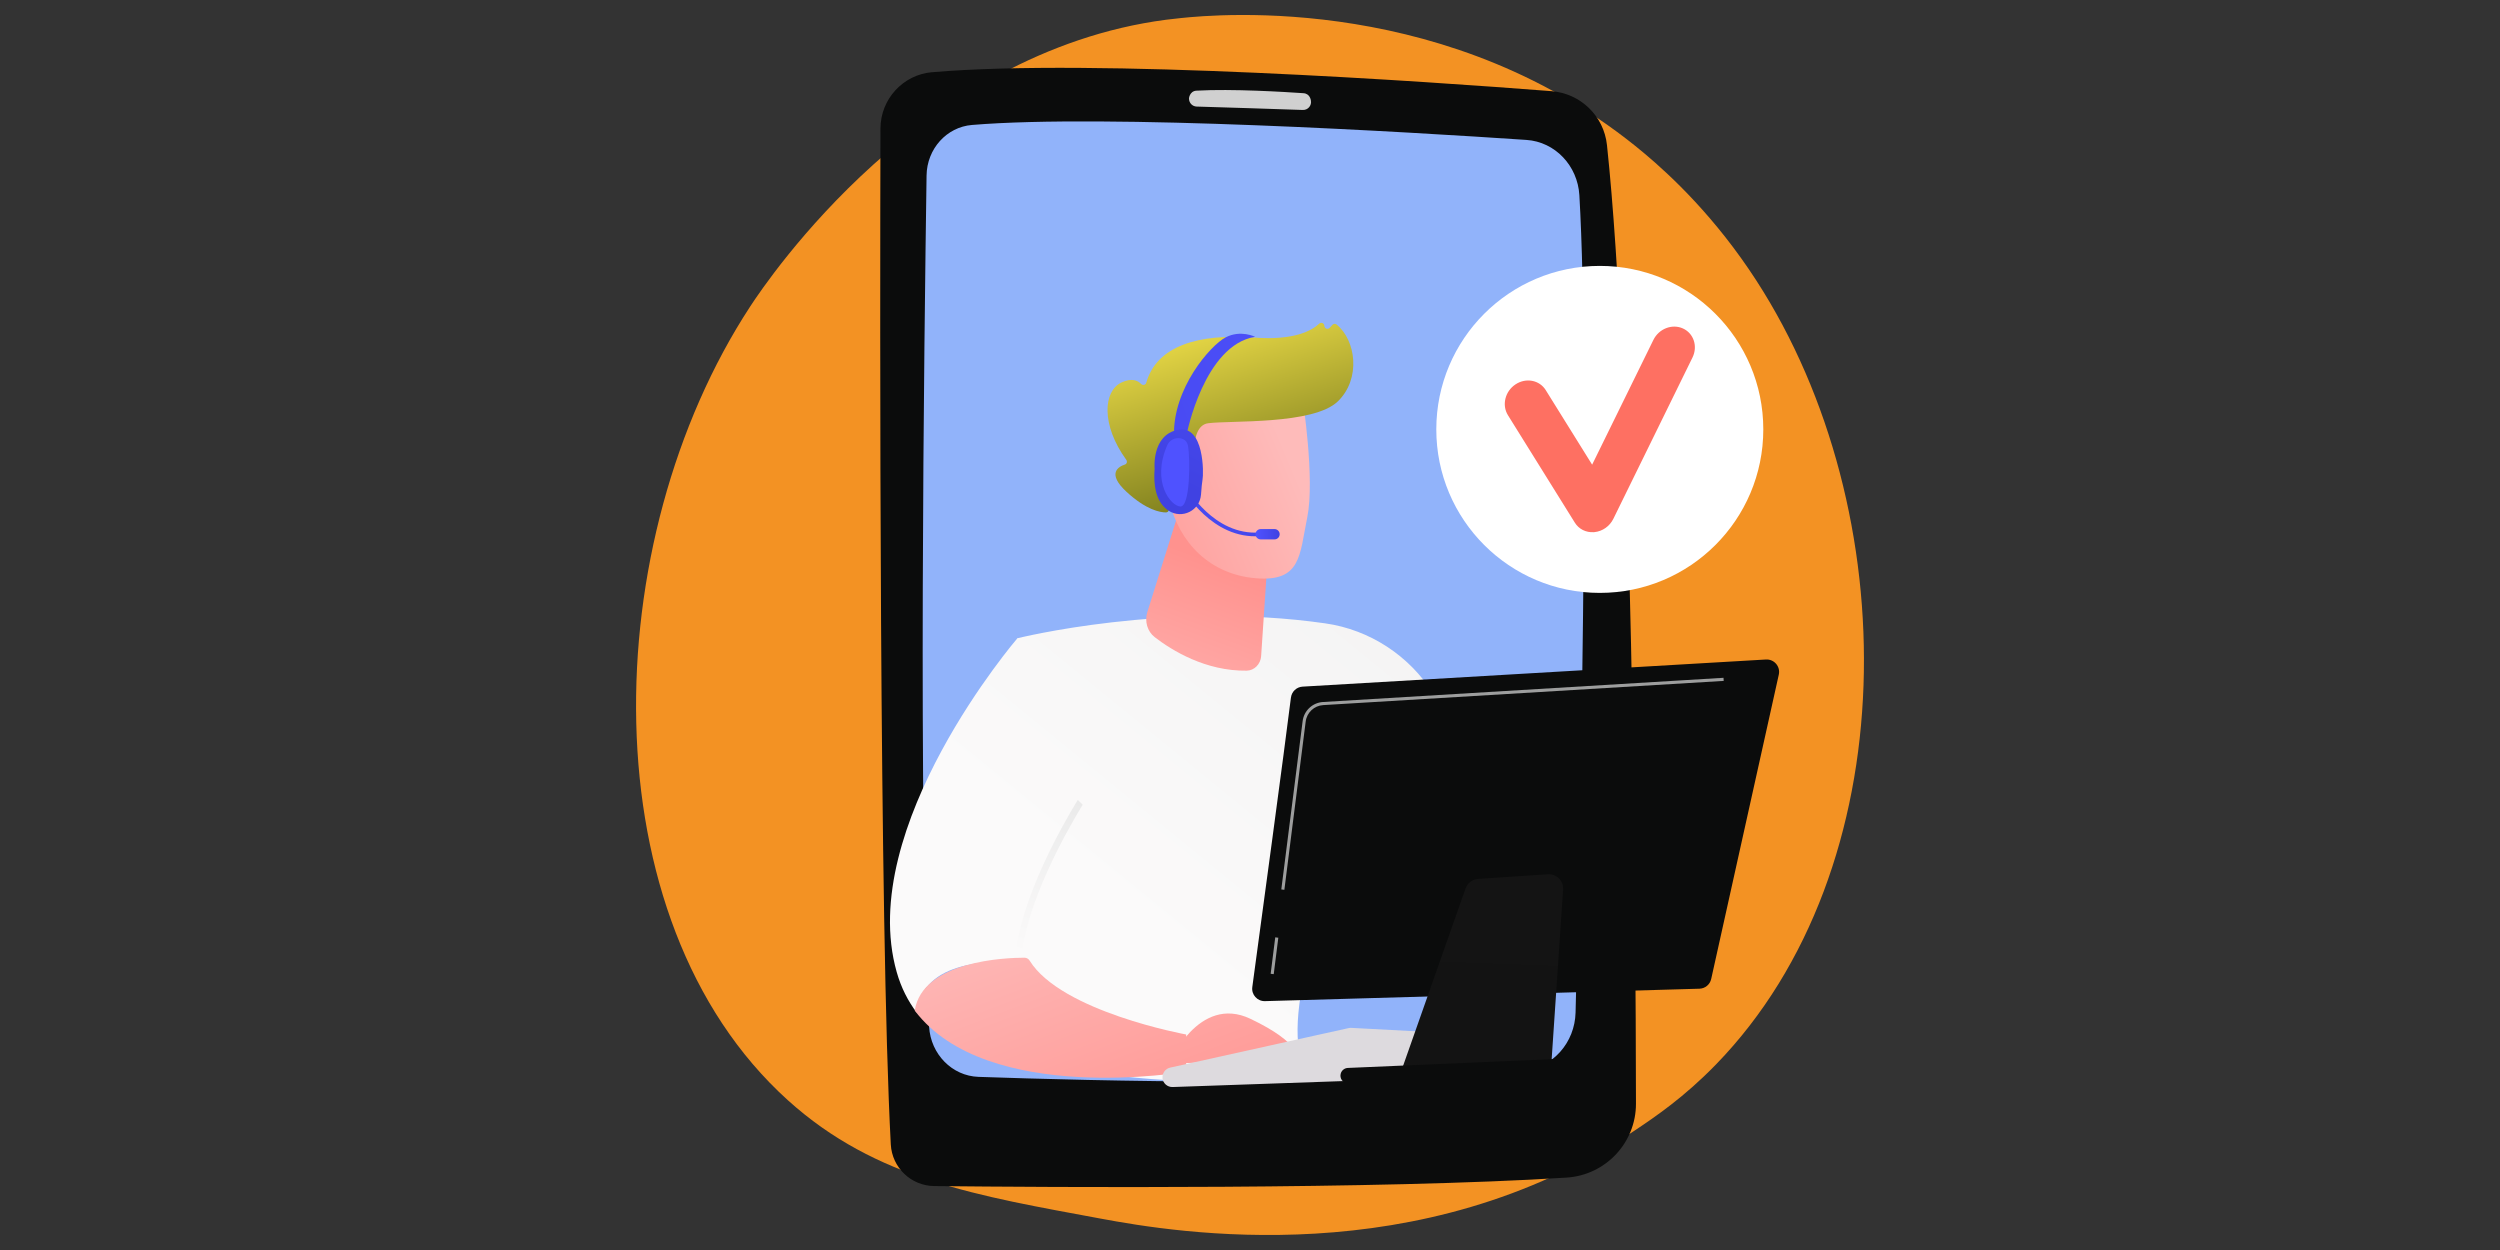 <?xml version="1.0" encoding="UTF-8"?>
<svg xmlns="http://www.w3.org/2000/svg" xmlns:xlink="http://www.w3.org/1999/xlink" id="a" viewBox="0 0 750 375">
  <rect x="0" y="0" width="750" height="375" fill="#333333" stroke="none"/>
  <defs>
    <style>.by{fill:#9d9e9e;}.bz{fill:url(#k);}.ca{fill:url(#t);}.cb{fill:#f39223;}.cc{fill:#fff;}.cd{fill:url(#c);}.ce{fill:url(#d);}.cf{fill:url(#l);}.cg{fill:url(#h);}.ch{fill:url(#o);}.ci{fill:url(#j);}.cj{fill:url(#g);}.ck{fill:url(#q);}.cl{fill:url(#m);}.cm{fill:url(#e);}.cn{fill:url(#i);}.co{fill:url(#f);}.cp{fill:url(#p);}.cq{fill:#dddade;}.cr{fill:#d0d0d0;}.cs{fill:#91b3fa;}.ct{fill:url(#r);}.cu{fill:url(#n);}.cv{fill:url(#u);}.cw{fill:url(#s);}</style>
    <linearGradient id="c" x1="573.84" y1="-6930.98" x2="157.2" y2="-6299.71" gradientTransform="translate(0 -6436) scale(1 -1)" gradientUnits="userSpaceOnUse">
      <stop offset="0" stop-color="#0b0c0c"></stop>
      <stop offset="1" stop-color="#0b0c0c"></stop>
    </linearGradient>
    <linearGradient id="d" x1="349.79" y1="-6722.08" x2="546.38" y2="-6481.29" gradientTransform="translate(0 -6436) scale(1 -1)" gradientUnits="userSpaceOnUse">
      <stop offset="0" stop-color="#fbfafa"></stop>
      <stop offset="1" stop-color="#eaeaea"></stop>
    </linearGradient>
    <linearGradient id="e" x1="1554.15" y1="-8710.46" x2="1553.22" y2="-8647.09" gradientTransform="translate(2033.69 -8456.33) rotate(21.11) scale(1 -1)" gradientUnits="userSpaceOnUse">
      <stop offset="0" stop-color="#febbba"></stop>
      <stop offset="1" stop-color="#ff928e"></stop>
    </linearGradient>
    <linearGradient id="f" x1="11942.73" y1="-8040.65" x2="11887.35" y2="-8083.03" gradientTransform="translate(-9120.1 -10672.36) rotate(14.72) scale(1 -1)" xlink:href="#e"></linearGradient>
    <linearGradient id="g" x1="359.88" y1="-6525.99" x2="384.53" y2="-6607.91" gradientTransform="translate(0 -6436) scale(1 -1)" gradientUnits="userSpaceOnUse">
      <stop offset="0" stop-color="#f8e64c"></stop>
      <stop offset=".77" stop-color="#74761a"></stop>
    </linearGradient>
    <linearGradient id="h" x1="11935.86" y1="-8031.67" x2="11880.48" y2="-8074.05" gradientTransform="translate(-9120.1 -10672.36) rotate(14.72) scale(1 -1)" xlink:href="#e"></linearGradient>
    <linearGradient id="i" x1="300.89" y1="-6682.16" x2="497.49" y2="-6441.37" xlink:href="#d"></linearGradient>
    <linearGradient id="j" x1="322.24" y1="-6675.71" x2="306.3" y2="-6722.01" gradientTransform="translate(0 -6436) scale(1 -1)" gradientUnits="userSpaceOnUse">
      <stop offset="0" stop-color="#eaeaea"></stop>
      <stop offset="1" stop-color="#fbfafa"></stop>
    </linearGradient>
    <linearGradient id="k" x1="301.35" y1="-6706.49" x2="334.56" y2="-6793.88" gradientTransform="translate(0 -6436) scale(1 -1)" xlink:href="#e"></linearGradient>
    <linearGradient id="l" x1="344.32" y1="-6686.28" x2="379.74" y2="-6779.47" gradientTransform="translate(0 -6436) scale(1 -1)" xlink:href="#e"></linearGradient>
    <linearGradient id="m" x1="429.05" y1="-6698.89" x2="590.69" y2="-6610.96" xlink:href="#c"></linearGradient>
    <linearGradient id="n" x1="446.88" y1="-6669.15" x2="444.18" y2="-6743.55" gradientTransform="translate(0 -6436) scale(1 -1)" gradientUnits="userSpaceOnUse">
      <stop offset="0" stop-color="#151515"></stop>
      <stop offset="1" stop-color="#131313"></stop>
    </linearGradient>
    <linearGradient id="o" x1="424.06" y1="-6784.86" x2="493.78" y2="-6666.99" xlink:href="#c"></linearGradient>
    <linearGradient id="p" x1="73.66" y1="-5540.56" x2="95.42" y2="-5525.81" gradientTransform="translate(-655.02 -5282.93) rotate(-9.74) scale(1 -1)" gradientUnits="userSpaceOnUse">
      <stop offset="0" stop-color="#4f52ff"></stop>
      <stop offset="1" stop-color="#4042e2"></stop>
    </linearGradient>
    <linearGradient id="q" x1="376.66" y1="-6596.27" x2="383.9" y2="-6596.27" gradientTransform="translate(0 -6436) scale(1 -1)" xlink:href="#p"></linearGradient>
    <linearGradient id="r" x1="147.71" y1="-5483.4" x2="-17.61" y2="-5510.71" xlink:href="#p"></linearGradient>
    <linearGradient id="s" x1="378.1" y1="-6530.46" x2="352.4" y2="-6580.51" gradientTransform="translate(0 -6436) scale(1 -1)" xlink:href="#p"></linearGradient>
    <linearGradient id="t" x1="367.6" y1="-6563.9" x2="392.4" y2="-6540" gradientTransform="translate(0 -6436) scale(1 -1)" xlink:href="#p"></linearGradient>
    <linearGradient id="u" x1="469.98" y1="-6463.06" x2="476.07" y2="-6515.41" gradientTransform="translate(0 -6436) scale(1 -1)" gradientUnits="userSpaceOnUse">
      <stop offset="0" stop-color="#ff928e"></stop>
      <stop offset="1" stop-color="#fe7062"></stop>
    </linearGradient>
  </defs>
  <g id="b">
    <path class="cb" d="M514.86,319.27c-9.59,9.88-18.17,15.69-24.74,20.08-64.06,42.77-137.29,30.44-159.93,26.23-36.53-6.8-67.36-11.59-93.85-35.53-60.2-54.39-57.27-167.84-11.27-238.12,5.45-8.33,51.38-76.41,124.77-86.01,1.79-.23,3.13-.37,4.31-.49,11.35-1.2,81.7-7.55,139.07,40.51,8.21,6.88,21.43,19.29,33.68,38.21,44.81,69.2,44.95,176.37-12.03,235.11Z"></path>
    <path class="cd" d="M279.64,21.65c-8.76.76-15.47,8.1-15.5,16.89-.15,53.75-.4,239.16,3.1,304.79.37,6.95,6.07,12.41,13.03,12.49,34.43.37,133.48,1.05,189.71-2.54,11.71-.75,20.83-10.45,20.81-22.18-.07-56.42-.97-215.08-8.7-287.6-.93-8.69-7.91-15.47-16.62-16.15-37.56-2.93-137.28-9.9-185.84-5.68Z"></path>
    <path class="cs" d="M277.97,52.62c-.68,45.98-2.6,198.94.76,255.4.49,8.25,6.9,14.77,14.82,15.04,32.59,1.14,116.15,3.33,163.76-1.91,8.57-.94,15.13-8.38,15.36-17.37,1.19-46.92,4.41-189.39,1.14-245.21-.52-8.91-7.32-16.01-15.85-16.59-35.28-2.38-125.89-7.86-166.38-4.49-7.6.63-13.49,7.17-13.61,15.13Z"></path>
    <path class="cr" d="M356.7,29.64c.03,1.27,1.04,2.3,2.31,2.33,6.27.19,23.93.73,31.83,1.02,1.56.06,2.75-1.37,2.42-2.89-.03-.05-.23-2-2.22-2.14-5.34-.37-21.45-1.37-32.1-.76-2.19.13-2.31,2.61-2.23,2.44Z"></path>
    <path class="ce" d="M305.22,191.48s44.91-11.27,92.37-4.47c13.35,1.91,25.18,9.68,32.38,21.08,12.98,20.54,31.34,57.16,27.46,95.34l-20.38,5.04s-14.08-45.31-29.93-63.76c0,0-18.77,42.79-17.82,66.28.03.66.07,1.31.13,1.94,2.15,22.99-90.11,4.29-90.11,4.29l5.9-125.75Z"></path>
    <path class="cm" d="M353.77,153.12l-9.56,30.46c-.89,2.83,0,5.87,2.22,7.58,5.12,3.94,15.23,10.22,27.59,10.04,2.26-.03,4.16-1.96,4.32-4.33l3.4-50.91-27.97,7.17Z"></path>
    <path class="co" d="M390.8,119.74s3.71,23.99,1.38,35.45c-2.34,11.46-1.83,19.43-15.49,18.28-13.66-1.16-22.96-10.56-25.96-23.38,0,0-4.78-19.8-.82-26.35,3.96-6.55,40.9-4,40.9-4Z"></path>
    <path class="cj" d="M357.31,143.17l1.65.43s-3.14-15.74,3.49-16.63c6.62-.88,31.57.51,38.89-6.55,7.05-6.81,5.41-18.43-.39-23.08-.37-.29-.91-.23-1.23.12l-.82.89c-.56.61-1.57.23-1.59-.6h0c-.02-.78-.96-1.2-1.53-.66-2.22,2.1-7.53,5.08-19.44,4.19-16.9-1.26-29.27,2.46-32.46,13.53-.2.7-1.06.89-1.56.37-1-1.04-2.81-1.88-5.92-.41-5.4,2.56-6.13,12.69,1.49,23.18.36.5.17,1.22-.42,1.41-2.06.68-5.4,2.72.44,8.14,5.97,5.54,10.19,6.22,11.85,6.23.45,0,.83-.3.91-.74l1.98-10.03c.1-.52.62-.84,1.13-.71l3.52.93Z"></path>
    <path class="cg" d="M357.17,145.35s.04-14.69-7.14-12.45c-7.18,2.24-.85,16.25,3.97,18.06l3.17-5.61Z"></path>
    <path class="cn" d="M307.09,287.97c-1.99-14.05,10.96-39.58,16.98-47.42,1.72-2.24,2.68-4.98,2.71-7.81.18-19.9-8.18-32.67-21.56-41.26,0,0-48.58,56.6-36.21,100.14,1.33,4.7,3.4,8.73,6.03,12.2,1.95-16.4,22.51-15.1,32.06-15.86Z"></path>
    <path class="ci" d="M306.4,287.5l-1.85-.27c1.57-17.38,13.66-38.84,18.78-47.26l1.48,1.43c-5.03,8.26-16.89,29.29-18.41,46.09Z"></path>
    <path class="bz" d="M307.34,287.31c-5.46,0-30.6.87-32.92,15.87,21.68,28.67,81.44,18.33,81.44,18.33v-11.16s-37.46-6.8-46.98-22.18c-.33-.53-.91-.86-1.53-.86Z"></path>
    <path class="cf" d="M350.73,319.07s8.82-20.82,24.37-13.44c15.55,7.39,14.33,12.22,14.33,12.22l-38.7,1.22Z"></path>
    <path class="cq" d="M348.74,323.39h0c.12,1.58,1.47,2.77,3.05,2.72l80.57-2.81c1.25-.04,2.34-.87,2.71-2.07l2.34-7.48c.57-1.84-.74-3.73-2.66-3.83l-29.38-1.56c-.27-.01-.53,0-.79.07l-53.52,11.85c-1.44.32-2.42,1.65-2.3,3.11Z"></path>
    <path class="cl" d="M387.28,209.26c-1.71,13.96-9.39,70.66-11.59,86.86-.31,2.28,1.5,4.28,3.8,4.22l130.34-3.73c1.71-.05,3.16-1.25,3.53-2.92l20.28-91.31c.54-2.41-1.39-4.67-3.85-4.53l-139.02,8.14c-1.8.11-3.26,1.48-3.48,3.26Z"></path>
    <path class="cu" d="M439.67,266.53l-19.26,54.68,44.79.95,3.73-55.3c.18-2.59-1.98-4.75-4.57-4.58l-20.92,1.39c-1.72.11-3.2,1.24-3.77,2.86Z"></path>
    <path class="ch" d="M402.25,321.98h0c-.49,1.5.63,3.05,2.21,3.05h70.15c1.28,0,2.33-1.04,2.33-2.33v-3.01c0-1.32-1.1-2.38-2.43-2.32l-70.15,3.01c-.97.04-1.81.68-2.11,1.6Z"></path>
    <path class="by" d="M385.31,266.95l-.92-.12,6.4-50.5c.4-3.13,2.97-5.54,6.12-5.73l120.14-7.26.06.93-120.14,7.26c-2.7.16-4.92,2.23-5.26,4.92l-6.4,50.5Z"></path>
    <rect class="by" x="376.84" y="286.27" width="11.02" height=".93" transform="translate(50.07 630.24) rotate(-82.82)"></rect>
    <path class="cp" d="M378,160.83c-14.47,1.09-22.89-13.87-22.97-14.02l.97-.53c.08.14,8.16,14.49,21.92,13.46l.08,1.1Z"></path>
    <path class="ck" d="M383.9,160.27c0,.86-.7,1.55-1.55,1.55h-4.14c-.86,0-1.55-.7-1.55-1.55h0c0-.86.7-1.55,1.55-1.55h4.14c.86,0,1.55.7,1.55,1.55h0Z"></path>
    <path class="ct" d="M356.03,130.2s5.2-26.65,20.5-29.16c0,0-4.33-2.18-8.85.18-4.52,2.37-15.94,15.34-15.47,29.63,3.11,1.12,3.83-.66,3.83-.66Z"></path>
    <path class="cw" d="M353.37,128.94c-7.96,1.61-6.98,11.68-6.98,11.68-.57,7.3,1.56,10.92,4.29,12.65,1.87,1.18,4.21,1.29,6.18.29,1.97-.99,3.27-2.95,3.44-5.15.15-1.99.32-3.88.46-4.55.36-1.63.56-16.54-7.4-14.92Z"></path>
    <path class="ca" d="M354.1,131.49c-1.65-.29-3.28.59-3.95,2.13-4.76,11.02,1.08,18.18,3.95,18.33,3.02.16,2.96-14.38,2.32-18.1-.27-1.56-1.26-2.17-2.32-2.36Z"></path>
    <circle class="cc" cx="479.94" cy="128.82" r="49.05"></circle>
    <path class="cv" d="M478.11,159.65c-2.31.15-4.46-.92-5.65-2.84l-20.08-32.25c-1.88-3.02-.87-7.16,2.26-9.24,3.13-2.08,7.19-1.32,9.07,1.7l13.93,22.38,18.38-37.43c1.65-3.36,5.61-4.9,8.85-3.44,3.24,1.46,4.52,5.36,2.88,8.71l-23.75,48.41c-1.09,2.22-3.25,3.74-5.64,3.98-.08,0-.15.01-.23.02Z"></path>
  </g>
</svg>

